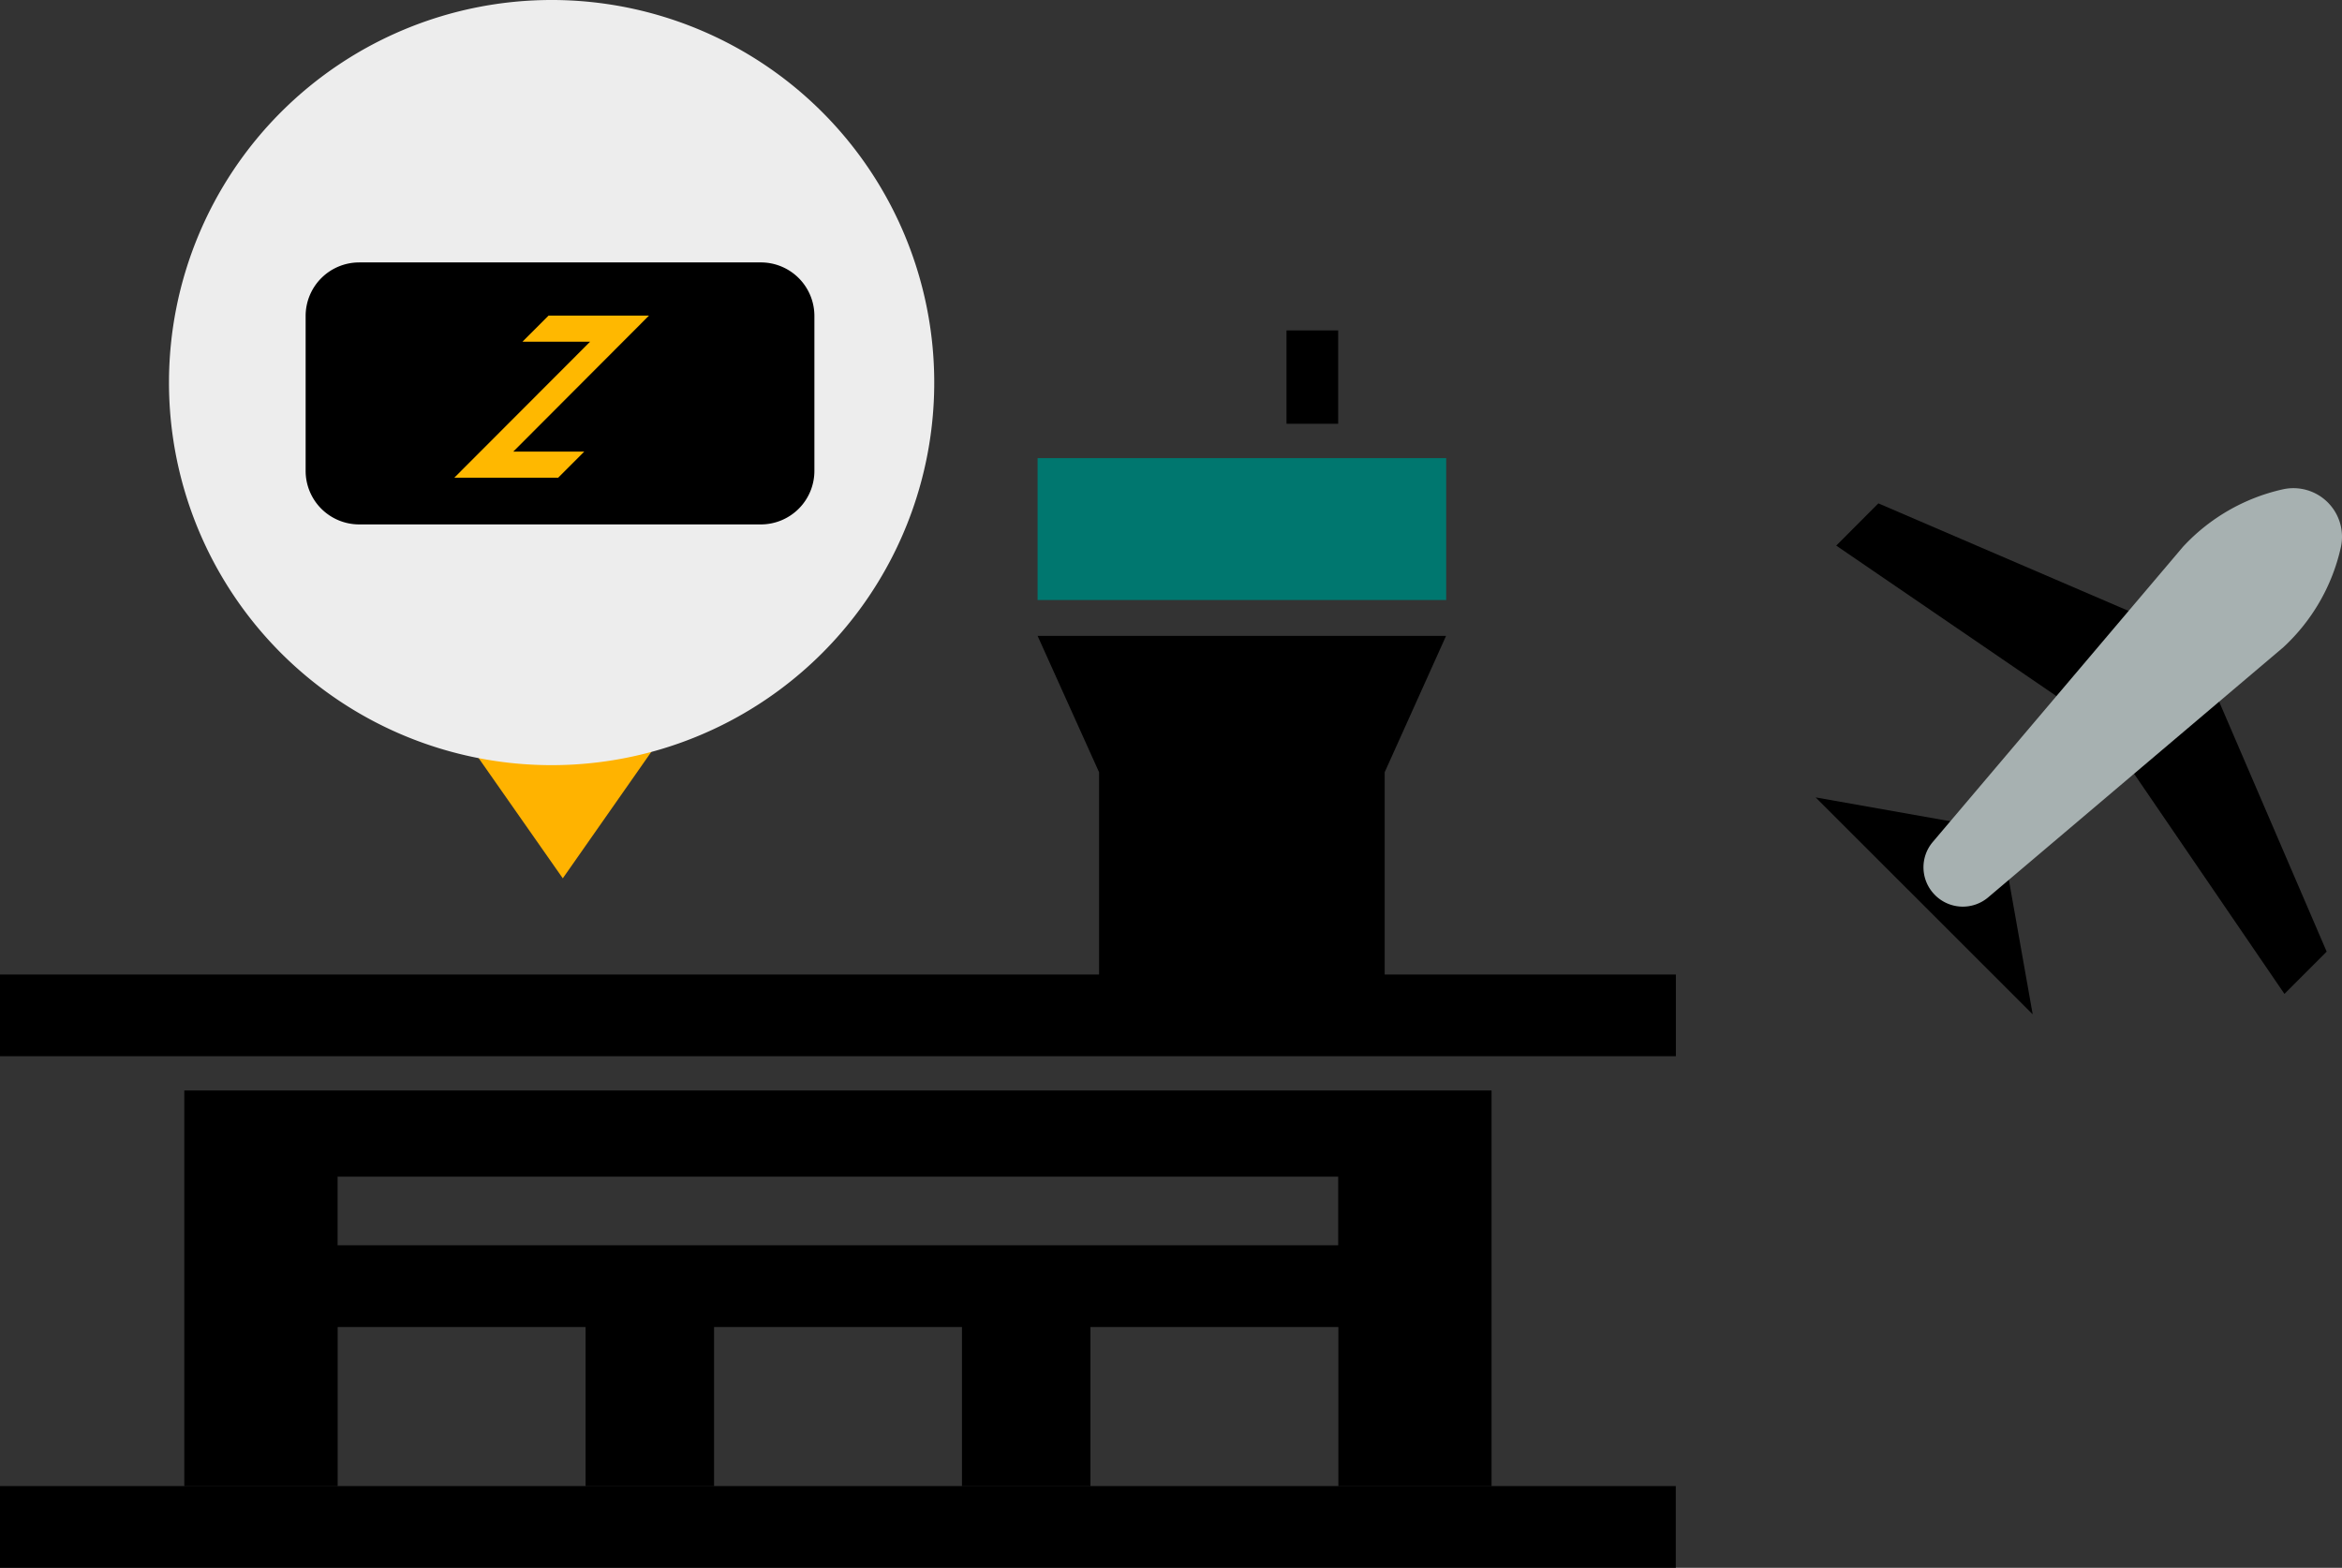 <svg xmlns="http://www.w3.org/2000/svg" width="170.618" height="114.233" viewBox="0 0 170.618 114.233">
  <rect x="0" y="0" width="170.618" height="114.233" fill="#333333" stroke="none"/>
  <g id="グループ_134" data-name="グループ 134" transform="translate(-567.498 -1188.404)">
    <g id="グループ_133" data-name="グループ 133" transform="translate(567.498 1212.478)">
      <g id="グループ_84" data-name="グループ 84" transform="translate(0 0)">
        <g id="グループ_411" data-name="グループ 411" transform="translate(0 0)">
          <g id="グループ_136" data-name="グループ 136" transform="translate(0 0)">
            <rect id="長方形_495" data-name="長方形 495" width="122.084" height="5.955" transform="translate(0 84.204)"/>
            <path id="パス_482" data-name="パス 482" d="M100.876,129.1v-14.74l4.472-9.936H75.59l4.479,9.936V129.1H0v5.951H122.09V129.1Z" transform="translate(0 -82.168)"/>
            <path id="パス_483" data-name="パス 483" d="M117.595,188.42V159.59H22.36v28.83H33.534V176.825h18.06V188.42h9.36V176.825h18.06V188.42h9.36V176.825h18.062V188.42h11.17ZM33.528,170.868v-5h72.895v5Z" transform="translate(-8.934 -104.212)"/>
            <rect id="長方形_496" data-name="長方形 496" width="29.767" height="10.339" transform="translate(75.59 9.305)" fill="#00776f"/>
            <rect id="長方形_497" data-name="長方形 497" width="3.764" height="6.802" transform="translate(93.724)"/>
          </g>
          <g id="グループ_83" data-name="グループ 83" transform="translate(132.271 11.495)">
            <path id="パス_484" data-name="パス 484" d="M56.123,107.774,44.82,91.221l6-6.011L59.2,104.695Z" transform="translate(-21.97 -70.927)"/>
            <path id="パス_485" data-name="パス 485" d="M9.65,66.587,26.2,77.9l6.011-6.011L12.721,63.51Z" transform="translate(-8.149 -62.403)"/>
            <path id="パス_486" data-name="パス 486" d="M22.994,114.606,7.18,98.8l10.07,1.785,3.961,3.961Z" transform="translate(-7.18 -76.27)"/>
            <path id="パス_487" data-name="パス 487" d="M20.958,91.329h0a2.852,2.852,0,0,1-.158-3.866l18.222-21.5A14.1,14.1,0,0,1,46.3,61.771h0A3.541,3.541,0,0,1,50.526,66h0a14.084,14.084,0,0,1-4.188,7.278L24.835,91.5a2.86,2.86,0,0,1-3.866-.158Z" transform="translate(-12.264 -61.687)" fill="#a7b1b1"/>
          </g>
        </g>
      </g>
    </g>
    <g id="global-flow-2-airport" transform="translate(579.809 1188.404)">
      <path id="パス_96" data-name="パス 96" d="M93.044,51.031l7.7,11,7.7-11" transform="translate(-72.055 1.964)" fill="#ffb300"/>
      <path id="パス_97" data-name="パス 97" d="M100.705,0A27.875,27.875,0,1,1,72.833,27.873,27.875,27.875,0,0,1,100.705,0" transform="translate(-72.833 0)" fill="#ededed"/>
      <path id="パス_98" data-name="パス 98" d="M85.131,18.411h29.262a3.9,3.9,0,0,1,3.9,3.9V33.6a3.9,3.9,0,0,1-3.9,3.9H85.129a3.9,3.9,0,0,1-3.9-3.9V22.312a3.9,3.9,0,0,1,3.9-3.9" transform="translate(-71.274 0.709)"/>
      <path id="パス_99" data-name="パス 99" d="M101.123,32.059h-5.17l9.888-9.911H98.525l-1.9,1.9h4.927l-9.895,9.911h7.566Z" transform="translate(-70.872 0.847)" fill="#ffb800"/>
    </g>
  </g>
</svg>
